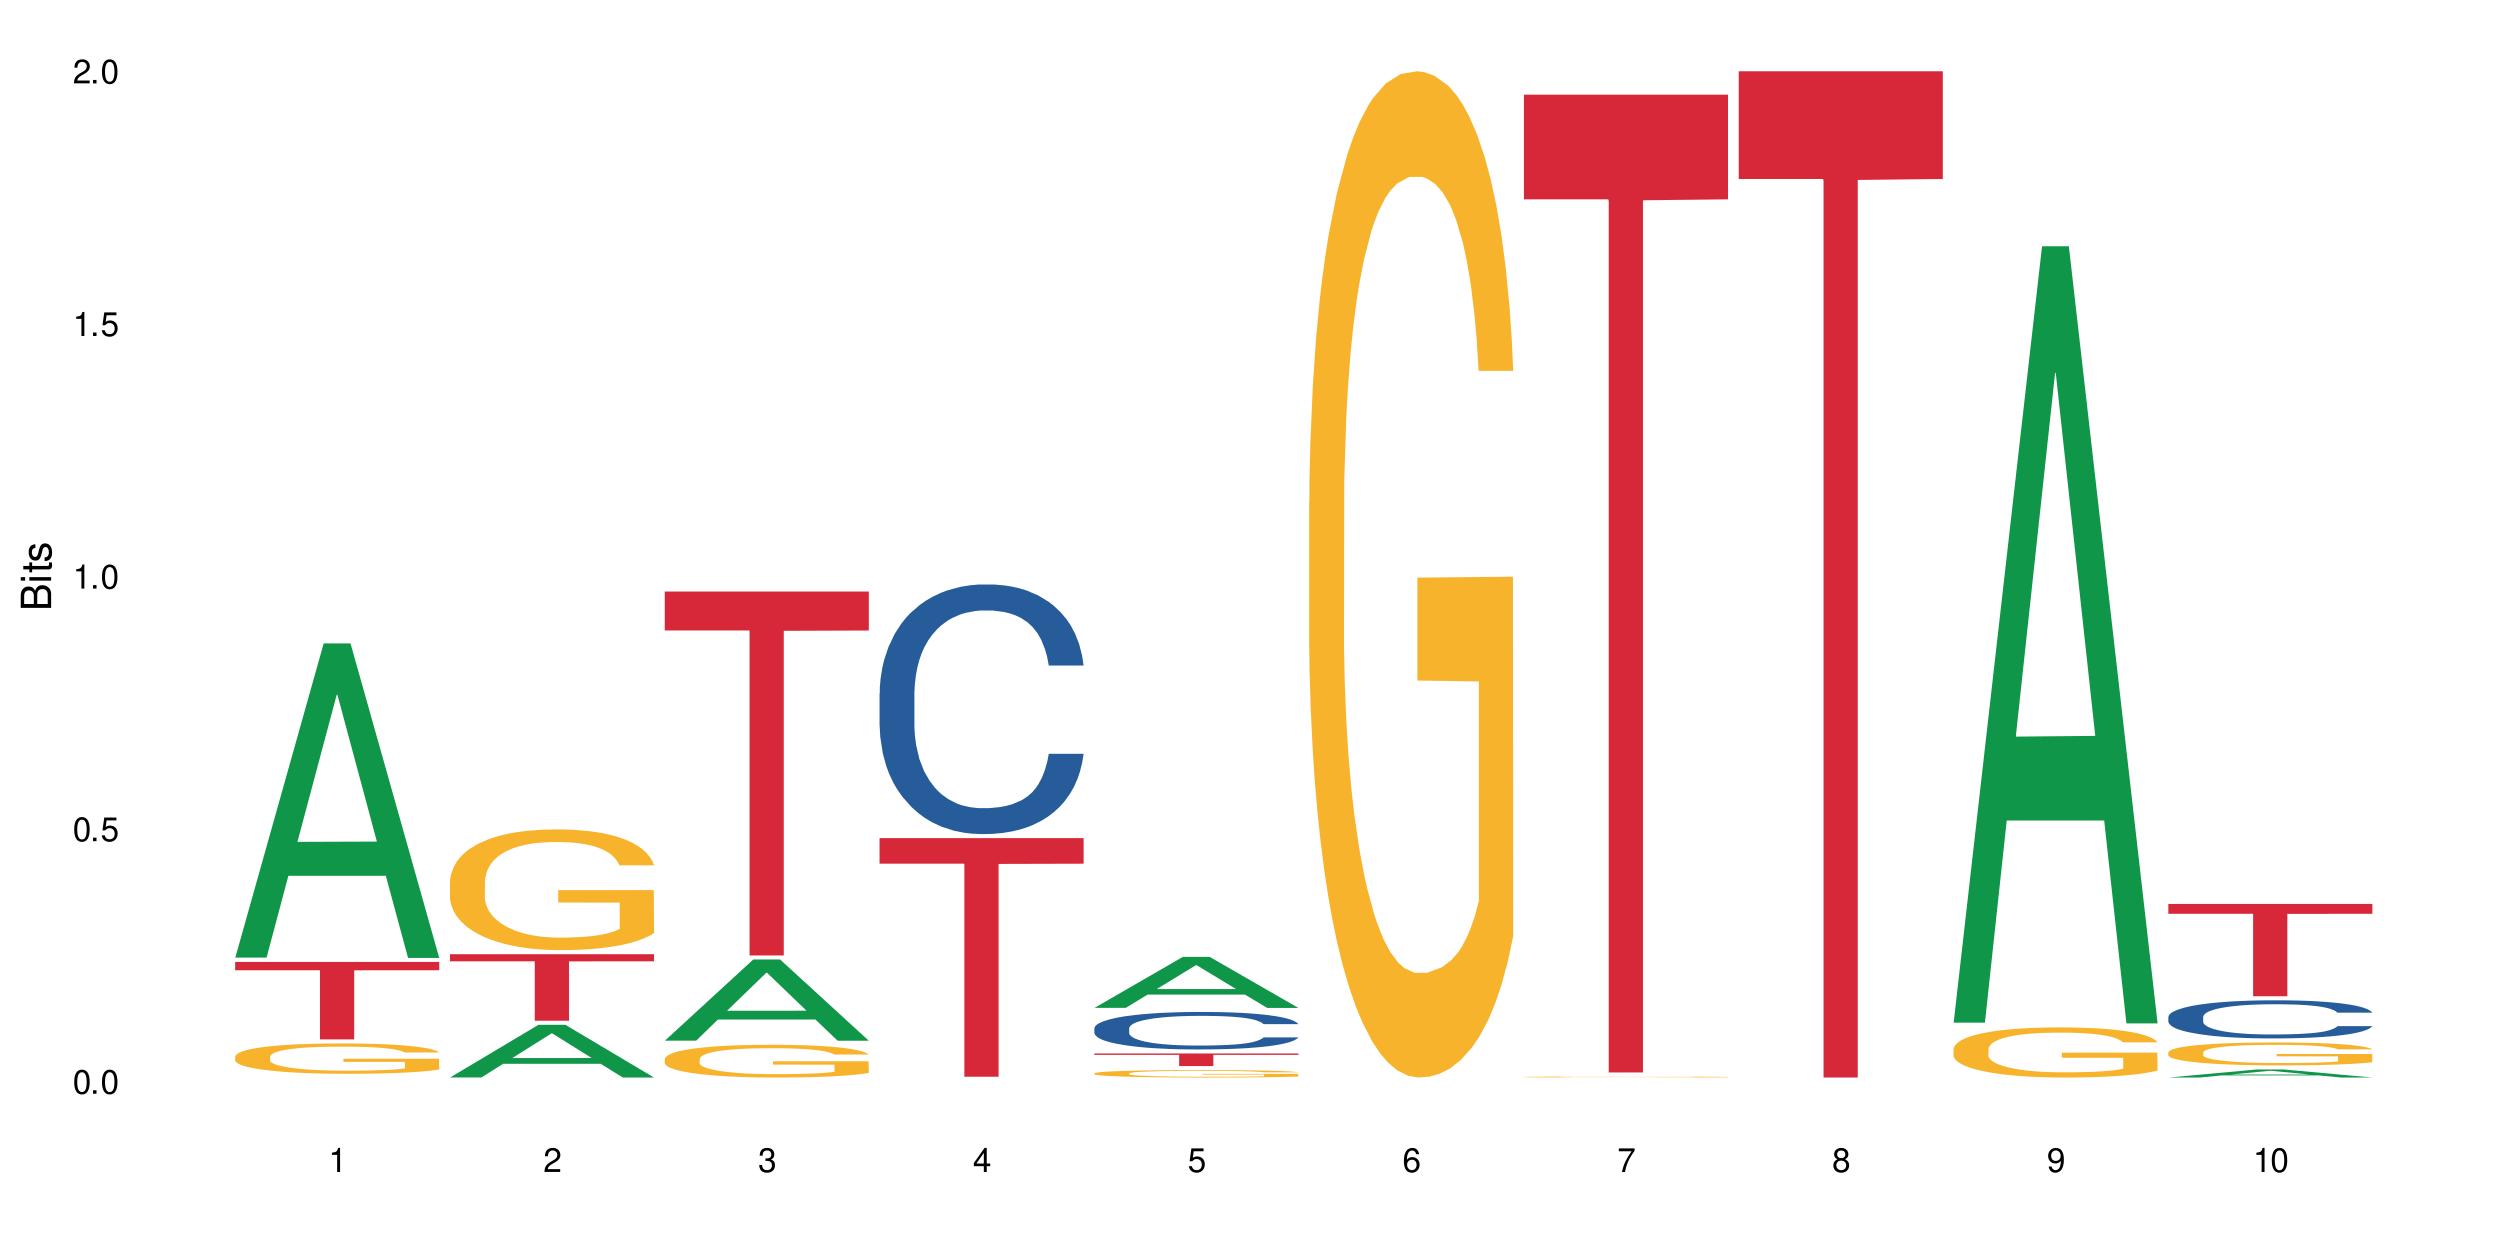 <?xml version="1.0" encoding="UTF-8"?>
<svg xmlns="http://www.w3.org/2000/svg" xmlns:xlink="http://www.w3.org/1999/xlink" width="720" height="360" viewBox="0 0 720 360">
<defs>
<g>
<g id="glyph-0-0">
</g>
<g id="glyph-0-1">
<path d="M 2.641 -6.938 C 2 -6.938 1.422 -6.656 1.078 -6.172 C 0.641 -5.562 0.406 -4.641 0.406 -3.359 C 0.406 -1.016 1.188 0.219 2.641 0.219 C 4.078 0.219 4.859 -1.016 4.859 -3.297 C 4.859 -4.641 4.656 -5.547 4.203 -6.172 C 3.844 -6.656 3.281 -6.938 2.641 -6.938 Z M 2.641 -6.188 C 3.547 -6.188 4 -5.25 4 -3.375 C 4 -1.406 3.562 -0.484 2.625 -0.484 C 1.734 -0.484 1.281 -1.438 1.281 -3.344 C 1.281 -5.25 1.734 -6.188 2.641 -6.188 Z M 2.641 -6.188 "/>
</g>
<g id="glyph-0-2">
<path d="M 1.828 -1 L 0.828 -1 L 0.828 0 L 1.828 0 Z M 1.828 -1 "/>
</g>
<g id="glyph-0-3">
<path d="M 4.562 -6.797 L 1.062 -6.797 L 0.547 -3.094 L 1.328 -3.094 C 1.719 -3.562 2.047 -3.734 2.578 -3.734 C 3.484 -3.734 4.062 -3.109 4.062 -2.094 C 4.062 -1.125 3.484 -0.531 2.578 -0.531 C 1.828 -0.531 1.375 -0.906 1.188 -1.672 L 0.328 -1.672 C 0.453 -1.109 0.547 -0.844 0.75 -0.594 C 1.125 -0.078 1.828 0.219 2.594 0.219 C 3.969 0.219 4.922 -0.781 4.922 -2.219 C 4.922 -3.562 4.031 -4.484 2.719 -4.484 C 2.25 -4.484 1.859 -4.359 1.469 -4.062 L 1.734 -5.969 L 4.562 -5.969 Z M 4.562 -6.797 "/>
</g>
<g id="glyph-0-4">
<path d="M 2.484 -4.938 L 2.484 0 L 3.328 0 L 3.328 -6.938 L 2.766 -6.938 C 2.469 -5.875 2.281 -5.734 0.984 -5.562 L 0.984 -4.938 Z M 2.484 -4.938 "/>
</g>
<g id="glyph-0-5">
<path d="M 4.859 -0.828 L 1.281 -0.828 C 1.359 -1.406 1.672 -1.781 2.5 -2.281 L 3.469 -2.828 C 4.406 -3.344 4.906 -4.062 4.906 -4.906 C 4.906 -5.484 4.672 -6.031 4.266 -6.406 C 3.859 -6.766 3.375 -6.938 2.719 -6.938 C 1.859 -6.938 1.219 -6.625 0.844 -6.031 C 0.609 -5.672 0.5 -5.234 0.484 -4.531 L 1.328 -4.531 C 1.359 -5.016 1.406 -5.281 1.531 -5.516 C 1.75 -5.938 2.188 -6.203 2.703 -6.203 C 3.469 -6.203 4.031 -5.641 4.031 -4.891 C 4.031 -4.344 3.719 -3.859 3.125 -3.516 L 2.234 -3 C 0.812 -2.172 0.406 -1.531 0.328 -0.016 L 4.859 -0.016 Z M 4.859 -0.828 "/>
</g>
<g id="glyph-0-6">
<path d="M 2.125 -3.188 L 2.578 -3.188 C 3.5 -3.188 3.984 -2.766 3.984 -1.922 C 3.984 -1.062 3.469 -0.531 2.594 -0.531 C 1.656 -0.531 1.203 -1 1.156 -2.016 L 0.312 -2.016 C 0.344 -1.453 0.438 -1.094 0.609 -0.781 C 0.953 -0.109 1.625 0.219 2.547 0.219 C 3.953 0.219 4.859 -0.625 4.859 -1.938 C 4.859 -2.828 4.516 -3.297 3.703 -3.594 C 4.344 -3.844 4.656 -4.328 4.656 -5.031 C 4.656 -6.219 3.875 -6.938 2.578 -6.938 C 1.203 -6.938 0.484 -6.172 0.453 -4.703 L 1.297 -4.703 C 1.312 -5.125 1.344 -5.359 1.453 -5.578 C 1.641 -5.969 2.062 -6.203 2.594 -6.203 C 3.344 -6.203 3.797 -5.75 3.797 -5 C 3.797 -4.516 3.609 -4.219 3.25 -4.047 C 3.016 -3.953 2.703 -3.922 2.125 -3.906 Z M 2.125 -3.188 "/>
</g>
<g id="glyph-0-7">
<path d="M 3.141 -1.672 L 3.141 0 L 3.984 0 L 3.984 -1.672 L 4.984 -1.672 L 4.984 -2.438 L 3.984 -2.438 L 3.984 -6.938 L 3.359 -6.938 L 0.266 -2.578 L 0.266 -1.672 Z M 3.141 -2.438 L 1 -2.438 L 3.141 -5.5 Z M 3.141 -2.438 "/>
</g>
<g id="glyph-0-8">
<path d="M 4.781 -5.125 C 4.609 -6.266 3.891 -6.938 2.844 -6.938 C 2.094 -6.938 1.422 -6.578 1.031 -5.953 C 0.594 -5.266 0.406 -4.422 0.406 -3.172 C 0.406 -2 0.578 -1.25 0.984 -0.641 C 1.359 -0.078 1.953 0.219 2.703 0.219 C 3.984 0.219 4.922 -0.75 4.922 -2.094 C 4.922 -3.375 4.062 -4.281 2.844 -4.281 C 2.172 -4.281 1.641 -4.031 1.281 -3.516 C 1.281 -5.234 1.828 -6.188 2.797 -6.188 C 3.391 -6.188 3.797 -5.797 3.938 -5.125 Z M 2.734 -3.531 C 3.547 -3.531 4.062 -2.953 4.062 -2.031 C 4.062 -1.156 3.484 -0.531 2.703 -0.531 C 1.922 -0.531 1.328 -1.188 1.328 -2.078 C 1.328 -2.938 1.906 -3.531 2.734 -3.531 Z M 2.734 -3.531 "/>
</g>
<g id="glyph-0-9">
<path d="M 4.984 -6.797 L 0.438 -6.797 L 0.438 -5.969 L 4.109 -5.969 C 2.5 -3.656 1.828 -2.234 1.328 0 L 2.219 0 C 2.594 -2.172 3.453 -4.047 4.984 -6.094 Z M 4.984 -6.797 "/>
</g>
<g id="glyph-0-10">
<path d="M 3.75 -3.656 C 4.469 -4.094 4.688 -4.438 4.688 -5.078 C 4.688 -6.172 3.844 -6.938 2.641 -6.938 C 1.438 -6.938 0.594 -6.172 0.594 -5.094 C 0.594 -4.438 0.812 -4.094 1.516 -3.656 C 0.734 -3.266 0.359 -2.703 0.359 -1.922 C 0.359 -0.656 1.281 0.219 2.641 0.219 C 3.984 0.219 4.922 -0.656 4.922 -1.922 C 4.922 -2.703 4.531 -3.266 3.75 -3.656 Z M 2.641 -6.188 C 3.359 -6.188 3.812 -5.75 3.812 -5.062 C 3.812 -4.406 3.344 -3.984 2.641 -3.984 C 1.922 -3.984 1.453 -4.406 1.453 -5.078 C 1.453 -5.75 1.922 -6.188 2.641 -6.188 Z M 2.641 -3.266 C 3.484 -3.266 4.062 -2.719 4.062 -1.906 C 4.062 -1.078 3.484 -0.531 2.625 -0.531 C 1.797 -0.531 1.219 -1.094 1.219 -1.906 C 1.219 -2.719 1.781 -3.266 2.641 -3.266 Z M 2.641 -3.266 "/>
</g>
<g id="glyph-0-11">
<path d="M 0.516 -1.578 C 0.672 -0.453 1.406 0.219 2.438 0.219 C 3.188 0.219 3.859 -0.141 4.266 -0.766 C 4.688 -1.453 4.891 -2.297 4.891 -3.547 C 4.891 -4.719 4.703 -5.453 4.312 -6.078 C 3.938 -6.641 3.344 -6.938 2.594 -6.938 C 1.297 -6.938 0.359 -5.969 0.359 -4.625 C 0.359 -3.344 1.234 -2.453 2.453 -2.453 C 3.094 -2.453 3.578 -2.672 4.016 -3.203 C 4 -1.484 3.469 -0.531 2.5 -0.531 C 1.906 -0.531 1.484 -0.906 1.359 -1.578 Z M 2.578 -6.203 C 3.375 -6.203 3.969 -5.531 3.969 -4.641 C 3.969 -3.797 3.391 -3.188 2.547 -3.188 C 1.734 -3.188 1.234 -3.766 1.234 -4.688 C 1.234 -5.562 1.797 -6.203 2.578 -6.203 Z M 2.578 -6.203 "/>
</g>
<g id="glyph-1-0">
</g>
<g id="glyph-1-1">
<path d="M 0 -0.953 L 0 -4.891 C 0 -5.719 -0.234 -6.344 -0.734 -6.797 C -1.188 -7.234 -1.812 -7.469 -2.5 -7.469 C -3.547 -7.469 -4.188 -7 -4.625 -5.875 C -4.984 -6.688 -5.625 -7.094 -6.531 -7.094 C -7.172 -7.094 -7.734 -6.859 -8.141 -6.391 C -8.562 -5.922 -8.75 -5.344 -8.75 -4.5 L -8.75 -0.953 Z M -4.984 -2.062 L -7.766 -2.062 L -7.766 -4.219 C -7.766 -4.844 -7.688 -5.203 -7.453 -5.5 C -7.219 -5.812 -6.859 -5.969 -6.375 -5.969 C -5.891 -5.969 -5.531 -5.812 -5.297 -5.5 C -5.062 -5.203 -4.984 -4.844 -4.984 -4.219 Z M -0.984 -2.062 L -4 -2.062 L -4 -4.781 C -4 -5.766 -3.438 -6.359 -2.484 -6.359 C -1.547 -6.359 -0.984 -5.766 -0.984 -4.781 Z M -0.984 -2.062 "/>
</g>
<g id="glyph-1-2">
<path d="M -6.281 -1.797 L -6.281 -0.797 L 0 -0.797 L 0 -1.797 Z M -8.75 -1.797 L -8.75 -0.797 L -7.484 -0.797 L -7.484 -1.797 Z M -8.75 -1.797 "/>
</g>
<g id="glyph-1-3">
<path d="M -6.281 -3.047 L -6.281 -2.016 L -8.016 -2.016 L -8.016 -1.016 L -6.281 -1.016 L -6.281 -0.172 L -5.469 -0.172 L -5.469 -1.016 L -0.719 -1.016 C -0.078 -1.016 0.281 -1.453 0.281 -2.234 C 0.281 -2.5 0.25 -2.719 0.188 -3.047 L -0.641 -3.047 C -0.609 -2.906 -0.594 -2.766 -0.594 -2.562 C -0.594 -2.141 -0.719 -2.016 -1.156 -2.016 L -5.469 -2.016 L -5.469 -3.047 Z M -6.281 -3.047 "/>
</g>
<g id="glyph-1-4">
<path d="M -4.531 -5.25 C -5.766 -5.25 -6.469 -4.422 -6.469 -2.969 C -6.469 -1.516 -5.719 -0.562 -4.547 -0.562 C -3.562 -0.562 -3.094 -1.062 -2.734 -2.562 L -2.516 -3.484 C -2.344 -4.188 -2.094 -4.469 -1.641 -4.469 C -1.047 -4.469 -0.641 -3.875 -0.641 -3 C -0.641 -2.453 -0.797 -2 -1.062 -1.75 C -1.25 -1.594 -1.422 -1.531 -1.875 -1.469 L -1.875 -0.406 C -0.422 -0.453 0.281 -1.266 0.281 -2.922 C 0.281 -4.5 -0.5 -5.516 -1.719 -5.516 C -2.656 -5.516 -3.172 -4.984 -3.469 -3.734 L -3.703 -2.766 C -3.891 -1.953 -4.156 -1.609 -4.594 -1.609 C -5.188 -1.609 -5.547 -2.125 -5.547 -2.938 C -5.547 -3.75 -5.203 -4.172 -4.531 -4.203 Z M -4.531 -5.25 "/>
</g>
</g>
</defs>
<rect x="-72" y="-36" width="864" height="432" fill="rgb(100%, 100%, 100%)" fill-opacity="1"/>
<path fill-rule="nonzero" fill="rgb(6.275%, 58.824%, 28.235%)" fill-opacity="1" d="M 67.73 275.793 L 67.793 275.707 L 93.223 185.305 L 100.945 185.305 L 126.5 275.879 L 117.52 275.879 L 111.117 252.234 L 83.051 252.234 L 76.773 275.793 L 67.73 275.793 L 85.75 242.457 L 108.543 242.371 L 97.176 200.102 L 97.051 200.02 L 96.926 200.273 L 85.688 242.371 L 85.75 242.457 Z M 67.73 275.793 "/>
<path fill-rule="nonzero" fill="rgb(96.863%, 70.196%, 16.863%)" fill-opacity="1" d="M 67.73 304.258 L 67.801 304.25 L 67.801 304.09 L 68.09 303.73 L 68.805 303.234 L 69.738 302.828 L 70.742 302.508 L 71.387 302.344 L 72.461 302.102 L 73.395 301.926 L 75.758 301.566 L 78.77 301.23 L 80.418 301.09 L 82.281 300.953 L 84.93 300.801 L 86.148 300.746 L 89.875 300.617 L 94.105 300.539 L 98.762 300.516 L 100.914 300.523 L 103.852 300.555 L 107.863 300.641 L 110.16 300.723 L 111.949 300.801 L 113.812 300.906 L 116.105 301.066 L 118.258 301.258 L 119.977 301.449 L 121.695 301.688 L 123.129 301.941 L 124.348 302.223 L 125.422 302.559 L 126.07 302.836 L 126.5 303.117 L 116.535 303.117 L 115.965 302.836 L 115.32 302.621 L 114.242 302.359 L 113.168 302.168 L 112.094 302.016 L 110.086 301.809 L 108.367 301.68 L 106.215 301.566 L 104.137 301.496 L 101.773 301.449 L 100.34 301.434 L 96.543 301.434 L 93.102 301.488 L 91.094 301.551 L 89.66 301.617 L 87.656 301.734 L 86.438 301.832 L 85.719 301.895 L 83.57 302.141 L 82.137 302.367 L 81.348 302.52 L 80.344 302.758 L 79.629 302.973 L 78.84 303.293 L 78.41 303.531 L 77.836 304.074 L 77.766 305.512 L 77.98 305.816 L 78.41 306.141 L 78.984 306.43 L 79.844 306.734 L 80.703 306.965 L 82.207 307.277 L 83.496 307.484 L 84.5 307.617 L 86.438 307.836 L 87.227 307.906 L 89.09 308.051 L 91.023 308.16 L 93.387 308.258 L 95.18 308.305 L 98.047 308.344 L 101.703 308.344 L 106 308.297 L 108.727 308.234 L 110.59 308.172 L 111.809 308.113 L 113.312 308.027 L 114.387 307.945 L 115.391 307.859 L 116.609 307.723 L 116.609 305.816 L 98.906 305.809 L 98.906 304.914 L 126.426 304.906 L 126.5 308.027 L 124.992 308.242 L 123.129 308.449 L 121.34 308.609 L 119.477 308.746 L 116.824 308.895 L 114.672 308.992 L 111.375 309.105 L 108.367 309.176 L 105.215 309.223 L 102.418 309.246 L 99.121 309.254 L 96.184 309.238 L 93.031 309.191 L 90.52 309.129 L 88.227 309.047 L 85.934 308.945 L 83.066 308.777 L 81.203 308.641 L 79.27 308.473 L 77.336 308.273 L 75.613 308.059 L 74.469 307.891 L 73.32 307.699 L 72.102 307.461 L 70.957 307.188 L 70.098 306.941 L 69.309 306.66 L 68.734 306.398 L 68.16 306.039 L 67.875 305.75 L 67.73 305.504 Z M 67.73 304.258 "/>
<path fill-rule="nonzero" fill="rgb(83.922%, 15.686%, 22.353%)" fill-opacity="1" d="M 67.73 277.043 L 126.5 277.043 L 126.5 279.43 L 102.008 279.449 L 102.008 299.352 L 92.152 299.352 L 92.152 279.473 L 92.008 279.43 L 67.73 279.43 Z M 67.73 277.043 "/>
<path fill-rule="nonzero" fill="rgb(6.275%, 58.824%, 28.235%)" fill-opacity="1" d="M 129.594 310.316 L 129.656 310.305 L 155.082 295.137 L 162.805 295.137 L 188.359 310.332 L 179.383 310.332 L 172.977 306.367 L 144.91 306.367 L 138.633 310.316 L 129.594 310.316 L 147.613 304.727 L 170.402 304.711 L 159.039 297.617 L 158.914 297.605 L 158.789 297.648 L 147.547 304.711 L 147.613 304.727 Z M 129.594 310.316 "/>
<path fill-rule="nonzero" fill="rgb(96.863%, 70.196%, 16.863%)" fill-opacity="1" d="M 129.594 253.762 L 129.664 253.73 L 129.664 253.098 L 129.949 251.668 L 130.668 249.699 L 131.598 248.078 L 132.602 246.809 L 133.246 246.141 L 134.32 245.188 L 135.254 244.488 L 137.617 243.059 L 140.629 241.727 L 142.277 241.152 L 144.141 240.613 L 146.793 240.012 L 148.012 239.789 L 151.738 239.281 L 155.965 238.961 L 160.625 238.867 L 162.773 238.898 L 165.711 239.027 L 169.727 239.375 L 172.02 239.691 L 173.812 240.012 L 175.676 240.422 L 177.969 241.059 L 180.117 241.82 L 181.836 242.582 L 183.559 243.535 L 184.992 244.551 L 186.211 245.664 L 187.285 246.996 L 187.93 248.109 L 188.359 249.223 L 178.398 249.223 L 177.824 248.109 L 177.18 247.25 L 176.105 246.203 L 175.031 245.441 L 173.953 244.84 L 171.949 244.012 L 170.227 243.504 L 168.078 243.059 L 166 242.773 L 163.633 242.582 L 162.199 242.52 L 158.402 242.52 L 154.961 242.742 L 152.957 242.996 L 151.523 243.25 L 149.516 243.727 L 148.297 244.109 L 147.582 244.363 L 145.43 245.348 L 143.996 246.234 L 143.207 246.84 L 142.207 247.793 L 141.488 248.648 L 140.699 249.918 L 140.27 250.871 L 139.695 253.031 L 139.625 258.75 L 139.84 259.957 L 140.27 261.258 L 140.844 262.402 L 141.703 263.609 L 142.562 264.531 L 144.07 265.77 L 145.359 266.594 L 146.363 267.133 L 148.297 267.992 L 149.086 268.277 L 150.949 268.852 L 152.883 269.293 L 155.25 269.676 L 157.039 269.867 L 159.906 270.023 L 163.562 270.023 L 167.863 269.836 L 170.586 269.582 L 172.449 269.328 L 173.668 269.105 L 175.172 268.754 L 176.246 268.438 L 177.25 268.086 L 178.469 267.547 L 178.469 259.957 L 160.766 259.926 L 160.766 256.367 L 188.289 256.336 L 188.359 268.754 L 186.855 269.613 L 184.992 270.438 L 183.199 271.074 L 181.336 271.613 L 178.684 272.215 L 176.535 272.598 L 173.238 273.043 L 170.227 273.328 L 167.074 273.52 L 164.277 273.613 L 160.984 273.645 L 158.043 273.582 L 154.891 273.391 L 152.383 273.137 L 150.09 272.82 L 147.797 272.406 L 144.93 271.738 L 143.066 271.199 L 141.129 270.535 L 139.195 269.738 L 137.477 268.883 L 136.328 268.215 L 135.184 267.453 L 133.965 266.5 L 132.816 265.418 L 131.957 264.434 L 131.168 263.324 L 130.594 262.273 L 130.023 260.848 L 129.734 259.703 L 129.594 258.719 Z M 129.594 253.762 "/>
<path fill-rule="nonzero" fill="rgb(83.922%, 15.686%, 22.353%)" fill-opacity="1" d="M 129.594 274.809 L 188.359 274.809 L 188.359 276.859 L 163.867 276.879 L 163.867 293.973 L 154.012 293.973 L 154.012 276.898 L 153.871 276.859 L 129.594 276.859 Z M 129.594 274.809 "/>
<path fill-rule="nonzero" fill="rgb(6.275%, 58.824%, 28.235%)" fill-opacity="1" d="M 191.453 299.715 L 191.516 299.691 L 216.945 276.332 L 224.668 276.332 L 250.219 299.734 L 241.242 299.734 L 234.84 293.625 L 206.773 293.625 L 200.492 299.715 L 191.453 299.715 L 209.473 291.102 L 232.266 291.078 L 220.898 280.156 L 220.773 280.137 L 220.648 280.199 L 209.41 291.078 L 209.473 291.102 Z M 191.453 299.715 "/>
<path fill-rule="nonzero" fill="rgb(96.863%, 70.196%, 16.863%)" fill-opacity="1" d="M 191.453 304.941 L 191.523 304.93 L 191.523 304.758 L 191.812 304.371 L 192.527 303.836 L 193.461 303.398 L 194.461 303.055 L 195.109 302.871 L 196.184 302.613 L 197.113 302.426 L 199.48 302.035 L 202.488 301.676 L 204.137 301.52 L 206 301.375 L 208.652 301.211 L 209.871 301.148 L 213.598 301.012 L 217.828 300.926 L 222.484 300.898 L 224.637 300.906 L 227.574 300.941 L 231.586 301.035 L 233.879 301.125 L 235.672 301.211 L 237.535 301.32 L 239.828 301.492 L 241.98 301.699 L 243.699 301.906 L 245.418 302.164 L 246.852 302.441 L 248.07 302.742 L 249.145 303.105 L 249.789 303.406 L 250.219 303.707 L 240.258 303.707 L 239.684 303.406 L 239.039 303.172 L 237.965 302.891 L 236.891 302.684 L 235.816 302.52 L 233.809 302.293 L 232.09 302.156 L 229.938 302.035 L 227.859 301.957 L 225.496 301.906 L 224.062 301.891 L 220.262 301.891 L 216.824 301.949 L 214.816 302.02 L 213.383 302.09 L 211.375 302.219 L 210.156 302.32 L 209.441 302.391 L 207.293 302.656 L 205.859 302.898 L 205.07 303.062 L 204.066 303.32 L 203.348 303.551 L 202.562 303.898 L 202.133 304.156 L 201.559 304.742 L 201.484 306.293 L 201.703 306.621 L 202.133 306.973 L 202.703 307.281 L 203.566 307.609 L 204.426 307.859 L 205.93 308.195 L 207.219 308.422 L 208.223 308.566 L 210.156 308.801 L 210.945 308.875 L 212.809 309.031 L 214.746 309.152 L 217.109 309.254 L 218.902 309.309 L 221.77 309.352 L 225.422 309.352 L 229.723 309.297 L 232.445 309.23 L 234.309 309.16 L 235.527 309.102 L 237.035 309.004 L 238.109 308.918 L 239.113 308.824 L 240.332 308.68 L 240.332 306.621 L 222.629 306.609 L 222.629 305.645 L 250.148 305.637 L 250.219 309.004 L 248.715 309.238 L 246.852 309.461 L 245.059 309.633 L 243.195 309.781 L 240.547 309.945 L 238.395 310.047 L 235.098 310.168 L 232.09 310.246 L 228.934 310.297 L 226.141 310.324 L 222.844 310.332 L 219.906 310.316 L 216.75 310.262 L 214.242 310.195 L 211.949 310.109 L 209.656 309.996 L 206.789 309.816 L 204.926 309.668 L 202.992 309.488 L 201.055 309.273 L 199.336 309.039 L 198.191 308.859 L 197.043 308.652 L 195.824 308.395 L 194.68 308.102 L 193.816 307.836 L 193.031 307.531 L 192.457 307.25 L 191.883 306.859 L 191.598 306.551 L 191.453 306.285 Z M 191.453 304.941 "/>
<path fill-rule="nonzero" fill="rgb(83.922%, 15.686%, 22.353%)" fill-opacity="1" d="M 191.453 170.363 L 250.219 170.363 L 250.219 181.582 L 225.727 181.68 L 225.727 275.168 L 215.875 275.168 L 215.875 181.777 L 215.73 181.582 L 191.453 181.582 Z M 191.453 170.363 "/>
<path fill-rule="nonzero" fill="rgb(14.51%, 36.078%, 60%)" fill-opacity="1" d="M 253.312 199.625 L 253.387 199.559 L 253.387 197.98 L 253.602 195.484 L 254.102 192.332 L 254.605 190.164 L 255.895 186.289 L 257.684 182.543 L 259.547 179.652 L 260.91 177.945 L 262.129 176.629 L 264.922 174.199 L 266.715 172.949 L 268.652 171.832 L 271.016 170.719 L 272.734 170.059 L 276.605 169.008 L 279.473 168.551 L 281.695 168.352 L 286.496 168.352 L 289.363 168.613 L 291.441 168.941 L 293.734 169.469 L 295.668 170.059 L 299.039 171.504 L 302.047 173.344 L 303.41 174.395 L 305.559 176.434 L 307.207 178.402 L 308.355 180.113 L 309.645 182.543 L 310.793 185.5 L 311.652 188.852 L 312.082 191.676 L 302.047 191.676 L 301.547 189.047 L 300.973 187.012 L 299.898 184.316 L 298.824 182.41 L 297.316 180.508 L 295.957 179.258 L 294.094 178.008 L 292.445 177.223 L 290.723 176.629 L 289.074 176.234 L 285.922 175.84 L 282.266 175.84 L 280.906 175.973 L 278.109 176.5 L 276.605 176.957 L 274.457 177.879 L 272.949 178.73 L 271.16 180.047 L 269.941 181.164 L 268.434 182.871 L 267.359 184.383 L 266.141 186.551 L 265.426 188.191 L 264.781 190.031 L 264.207 192.199 L 263.777 194.5 L 263.492 196.93 L 263.348 199.297 L 263.348 209.48 L 263.492 211.844 L 263.848 214.602 L 264.781 218.609 L 266.141 222.094 L 267.719 224.852 L 269.223 226.824 L 270.082 227.742 L 271.23 228.793 L 273.023 230.109 L 275.602 231.422 L 277.105 231.949 L 279.402 232.473 L 281.766 232.734 L 284.918 232.734 L 287.715 232.473 L 289.578 232.145 L 291.512 231.621 L 294.164 230.504 L 295.812 229.453 L 297.246 228.203 L 298.32 226.953 L 299.039 225.902 L 300.113 223.867 L 300.973 221.633 L 301.617 219.332 L 302.047 217.102 L 312.082 217.102 L 311.652 219.727 L 311.008 222.289 L 310.363 224.195 L 309.359 226.496 L 308.211 228.531 L 306.562 230.832 L 305.203 232.344 L 303.41 233.984 L 301.762 235.234 L 299.969 236.352 L 297.316 237.664 L 295.598 238.32 L 293.734 238.91 L 291.512 239.438 L 288.719 239.898 L 285.707 240.16 L 282.914 240.227 L 279.902 240.094 L 277.68 239.832 L 274.742 239.242 L 271.086 238.059 L 268.434 236.809 L 266.355 235.562 L 264.566 234.246 L 262.559 232.473 L 259.98 229.582 L 258.402 227.348 L 257.328 225.508 L 256.109 222.945 L 255.25 220.648 L 254.246 216.969 L 253.527 212.305 L 253.312 208.691 Z M 253.312 199.625 "/>
<path fill-rule="nonzero" fill="rgb(83.922%, 15.686%, 22.353%)" fill-opacity="1" d="M 253.312 241.391 L 312.082 241.391 L 312.082 248.742 L 287.59 248.809 L 287.59 310.09 L 277.734 310.09 L 277.734 248.871 L 277.594 248.742 L 253.312 248.742 Z M 253.312 241.391 "/>
<path fill-rule="nonzero" fill="rgb(6.275%, 58.824%, 28.235%)" fill-opacity="1" d="M 315.176 290.273 L 315.238 290.262 L 340.664 275.578 L 348.387 275.578 L 373.941 290.289 L 364.965 290.289 L 358.559 286.449 L 330.496 286.449 L 324.215 290.273 L 315.176 290.273 L 333.195 284.859 L 355.984 284.848 L 344.621 277.98 L 344.496 277.965 L 344.371 278.008 L 333.133 284.848 L 333.195 284.859 Z M 315.176 290.273 "/>
<path fill-rule="nonzero" fill="rgb(14.51%, 36.078%, 60%)" fill-opacity="1" d="M 315.176 296.148 L 315.246 296.137 L 315.246 295.898 L 315.461 295.527 L 315.961 295.051 L 316.465 294.727 L 317.754 294.145 L 319.547 293.582 L 321.41 293.148 L 322.77 292.891 L 323.988 292.695 L 326.785 292.332 L 328.578 292.145 L 330.512 291.977 L 332.875 291.809 L 334.598 291.707 L 338.465 291.551 L 341.332 291.48 L 343.555 291.453 L 348.355 291.453 L 351.223 291.492 L 353.301 291.543 L 355.594 291.621 L 357.531 291.707 L 360.898 291.926 L 363.91 292.203 L 365.27 292.359 L 367.422 292.664 L 369.07 292.961 L 370.215 293.219 L 371.504 293.582 L 372.652 294.027 L 373.512 294.531 L 373.941 294.953 L 363.91 294.953 L 363.406 294.559 L 362.832 294.254 L 361.758 293.848 L 360.684 293.562 L 359.18 293.277 L 357.816 293.09 L 355.953 292.902 L 354.305 292.785 L 352.586 292.695 L 350.938 292.637 L 347.785 292.578 L 344.129 292.578 L 342.766 292.598 L 339.973 292.676 L 338.465 292.746 L 336.316 292.883 L 334.812 293.012 L 333.02 293.207 L 331.801 293.375 L 330.297 293.633 L 329.223 293.859 L 328.004 294.184 L 327.285 294.43 L 326.641 294.707 L 326.066 295.031 L 325.637 295.379 L 325.352 295.742 L 325.207 296.098 L 325.207 297.625 L 325.352 297.98 L 325.711 298.395 L 326.641 298.996 L 328.004 299.52 L 329.578 299.934 L 331.086 300.23 L 331.945 300.367 L 333.09 300.523 L 334.883 300.723 L 337.465 300.918 L 338.969 301 L 341.262 301.078 L 343.625 301.117 L 346.781 301.117 L 349.574 301.078 L 351.438 301.027 L 353.375 300.949 L 356.023 300.781 L 357.672 300.625 L 359.105 300.438 L 360.184 300.25 L 360.898 300.09 L 361.973 299.785 L 362.832 299.449 L 363.48 299.105 L 363.91 298.77 L 373.941 298.77 L 373.512 299.164 L 372.867 299.551 L 372.223 299.836 L 371.219 300.18 L 370.07 300.484 L 368.422 300.832 L 367.062 301.059 L 365.27 301.305 L 363.621 301.492 L 361.832 301.66 L 359.18 301.855 L 357.457 301.957 L 355.594 302.043 L 353.375 302.121 L 350.578 302.191 L 347.57 302.23 L 344.773 302.242 L 341.762 302.223 L 339.543 302.184 L 336.602 302.094 L 332.949 301.914 L 330.297 301.73 L 328.219 301.543 L 326.426 301.344 L 324.418 301.078 L 321.84 300.645 L 320.262 300.309 L 319.188 300.031 L 317.969 299.648 L 317.109 299.301 L 316.105 298.75 L 315.391 298.051 L 315.176 297.508 Z M 315.176 296.148 "/>
<path fill-rule="nonzero" fill="rgb(96.863%, 70.196%, 16.863%)" fill-opacity="1" d="M 315.176 309.105 L 315.246 309.105 L 315.246 309.062 L 315.531 308.977 L 316.25 308.855 L 317.18 308.754 L 318.184 308.676 L 318.828 308.637 L 319.906 308.578 L 320.836 308.535 L 323.203 308.445 L 326.211 308.363 L 327.859 308.328 L 329.723 308.293 L 332.375 308.258 L 333.594 308.242 L 337.32 308.211 L 341.547 308.191 L 346.207 308.188 L 348.355 308.188 L 351.297 308.195 L 355.309 308.219 L 357.602 308.238 L 359.395 308.258 L 361.258 308.281 L 363.551 308.32 L 365.699 308.367 L 367.422 308.414 L 369.141 308.473 L 370.574 308.539 L 371.793 308.605 L 372.867 308.688 L 373.512 308.758 L 373.941 308.824 L 363.98 308.824 L 363.406 308.758 L 362.762 308.703 L 361.688 308.641 L 360.613 308.594 L 359.535 308.555 L 357.531 308.504 L 355.809 308.473 L 353.66 308.445 L 351.582 308.426 L 349.215 308.414 L 347.785 308.41 L 343.984 308.41 L 340.547 308.426 L 338.539 308.441 L 337.105 308.457 L 335.098 308.484 L 333.879 308.508 L 333.164 308.527 L 331.012 308.586 L 329.578 308.641 L 328.793 308.68 L 327.789 308.738 L 327.07 308.789 L 326.281 308.867 L 325.852 308.926 L 325.281 309.059 L 325.207 309.414 L 325.422 309.488 L 325.852 309.566 L 326.426 309.637 L 327.285 309.715 L 328.145 309.77 L 329.652 309.848 L 330.941 309.898 L 331.945 309.93 L 333.879 309.984 L 334.668 310 L 336.531 310.035 L 338.465 310.062 L 340.832 310.086 L 342.625 310.098 L 345.488 310.109 L 349.145 310.109 L 353.445 310.098 L 356.168 310.082 L 358.031 310.066 L 359.25 310.051 L 360.754 310.031 L 361.832 310.012 L 362.832 309.988 L 364.051 309.957 L 364.051 309.488 L 346.352 309.484 L 346.352 309.266 L 373.871 309.266 L 373.941 310.031 L 372.438 310.082 L 370.574 310.133 L 368.781 310.172 L 366.918 310.207 L 364.266 310.246 L 362.117 310.27 L 358.82 310.297 L 355.809 310.312 L 352.656 310.324 L 349.863 310.332 L 346.566 310.332 L 343.625 310.328 L 340.473 310.316 L 337.965 310.301 L 335.672 310.281 L 333.379 310.258 L 330.512 310.215 L 328.648 310.18 L 326.715 310.141 L 324.777 310.09 L 323.059 310.039 L 321.91 309.996 L 320.766 309.949 L 319.547 309.891 L 318.398 309.824 L 317.539 309.766 L 316.75 309.695 L 316.18 309.629 L 315.605 309.543 L 315.316 309.473 L 315.176 309.41 Z M 315.176 309.105 "/>
<path fill-rule="nonzero" fill="rgb(83.922%, 15.686%, 22.353%)" fill-opacity="1" d="M 315.176 303.406 L 373.941 303.406 L 373.941 303.793 L 349.449 303.797 L 349.449 307.023 L 339.594 307.023 L 339.594 303.801 L 339.453 303.793 L 315.176 303.793 Z M 315.176 303.406 "/>
<path fill-rule="nonzero" fill="rgb(96.863%, 70.196%, 16.863%)" fill-opacity="1" d="M 377.035 144.652 L 377.105 144.387 L 377.105 139.094 L 377.395 127.184 L 378.109 110.777 L 379.043 97.277 L 380.047 86.691 L 380.691 81.133 L 381.766 73.195 L 382.695 67.371 L 385.062 55.461 L 388.07 44.348 L 389.719 39.582 L 391.582 35.082 L 394.234 30.055 L 395.453 28.203 L 399.18 23.965 L 403.41 21.32 L 408.066 20.527 L 410.219 20.789 L 413.156 21.848 L 417.168 24.762 L 419.461 27.406 L 421.254 30.055 L 423.117 33.496 L 425.41 38.789 L 427.562 45.141 L 429.281 51.492 L 431 59.43 L 432.434 67.902 L 433.652 77.164 L 434.727 88.281 L 435.375 97.543 L 435.805 106.805 L 425.84 106.805 L 425.27 97.543 L 424.621 90.398 L 423.547 81.664 L 422.473 75.312 L 421.398 70.281 L 419.391 63.402 L 417.672 59.168 L 415.52 55.461 L 413.441 53.078 L 411.078 51.492 L 409.645 50.961 L 405.848 50.961 L 402.406 52.816 L 400.398 54.934 L 398.965 57.051 L 396.961 61.02 L 395.742 64.195 L 395.023 66.312 L 392.875 74.516 L 391.441 81.93 L 390.652 86.957 L 389.648 94.898 L 388.934 102.043 L 388.145 112.629 L 387.715 120.57 L 387.141 138.566 L 387.07 186.207 L 387.285 196.262 L 387.715 207.113 L 388.289 216.641 L 389.148 226.699 L 390.008 234.375 L 391.512 244.695 L 392.801 251.578 L 393.805 256.078 L 395.742 263.223 L 396.527 265.605 L 398.391 270.367 L 400.328 274.074 L 402.691 277.25 L 404.484 278.836 L 407.352 280.16 L 411.008 280.16 L 415.305 278.574 L 418.031 276.457 L 419.895 274.34 L 421.109 272.484 L 422.617 269.574 L 423.691 266.926 L 424.695 264.016 L 425.914 259.516 L 425.914 196.262 L 408.211 195.996 L 408.211 166.355 L 435.73 166.09 L 435.805 269.574 L 434.297 276.719 L 432.434 283.602 L 430.645 288.895 L 428.781 293.395 L 426.129 298.422 L 423.977 301.598 L 420.68 305.305 L 417.672 307.688 L 414.52 309.273 L 411.723 310.066 L 408.426 310.332 L 405.488 309.805 L 402.336 308.215 L 399.824 306.098 L 397.531 303.453 L 395.238 300.012 L 392.371 294.453 L 390.508 289.953 L 388.574 284.395 L 386.641 277.777 L 384.918 270.633 L 383.773 265.074 L 382.625 258.723 L 381.406 250.781 L 380.262 241.785 L 379.398 233.578 L 378.613 224.316 L 378.039 215.582 L 377.465 203.672 L 377.18 194.145 L 377.035 185.941 Z M 377.035 144.652 "/>
<path fill-rule="nonzero" fill="rgb(96.863%, 70.196%, 16.863%)" fill-opacity="1" d="M 438.895 310.164 L 438.969 310.164 L 438.969 310.16 L 439.254 310.148 L 439.973 310.133 L 440.902 310.117 L 441.906 310.109 L 442.551 310.102 L 443.625 310.094 L 444.559 310.09 L 446.922 310.078 L 449.934 310.066 L 451.582 310.059 L 453.445 310.055 L 456.098 310.051 L 457.316 310.051 L 461.043 310.043 L 475.016 310.043 L 479.031 310.047 L 481.324 310.047 L 483.117 310.051 L 484.98 310.055 L 487.273 310.059 L 489.422 310.066 L 491.141 310.074 L 492.863 310.082 L 494.297 310.09 L 495.516 310.098 L 496.59 310.109 L 497.234 310.117 L 497.664 310.129 L 487.703 310.129 L 487.129 310.117 L 486.484 310.113 L 485.41 310.102 L 484.332 310.098 L 483.258 310.09 L 481.254 310.086 L 479.531 310.078 L 477.383 310.078 L 475.305 310.074 L 472.938 310.074 L 471.504 310.07 L 467.707 310.07 L 464.266 310.074 L 462.262 310.074 L 460.828 310.078 L 458.82 310.082 L 457.602 310.086 L 456.887 310.086 L 454.734 310.094 L 453.301 310.102 L 452.512 310.109 L 451.512 310.117 L 450.793 310.125 L 450.004 310.133 L 449.574 310.141 L 449 310.16 L 448.93 310.207 L 449.145 310.219 L 449.574 310.23 L 450.148 310.238 L 451.008 310.25 L 451.867 310.258 L 453.375 310.266 L 454.664 310.273 L 455.668 310.277 L 457.602 310.285 L 458.391 310.289 L 460.254 310.293 L 462.188 310.297 L 464.555 310.301 L 477.168 310.301 L 479.891 310.297 L 481.754 310.297 L 482.973 310.293 L 484.477 310.293 L 485.551 310.289 L 486.555 310.285 L 487.773 310.281 L 487.773 310.219 L 470.07 310.219 L 470.07 310.188 L 497.594 310.188 L 497.664 310.293 L 496.16 310.297 L 494.297 310.305 L 492.504 310.312 L 490.641 310.316 L 487.988 310.32 L 485.84 310.324 L 482.543 310.328 L 479.531 310.328 L 476.379 310.332 L 464.195 310.332 L 461.688 310.328 L 457.102 310.32 L 454.234 310.316 L 452.371 310.312 L 450.434 310.305 L 448.5 310.301 L 446.781 310.293 L 445.633 310.285 L 444.484 310.281 L 443.27 310.273 L 442.121 310.262 L 441.262 310.254 L 440.473 310.246 L 439.898 310.238 L 439.328 310.227 L 439.039 310.215 L 438.895 310.207 Z M 438.895 310.164 "/>
<path fill-rule="nonzero" fill="rgb(83.922%, 15.686%, 22.353%)" fill-opacity="1" d="M 438.895 27.266 L 497.664 27.266 L 497.664 57.41 L 473.172 57.676 L 473.172 308.879 L 463.316 308.879 L 463.316 57.938 L 463.176 57.41 L 438.895 57.41 Z M 438.895 27.266 "/>
<path fill-rule="nonzero" fill="rgb(83.922%, 15.686%, 22.353%)" fill-opacity="1" d="M 500.758 20.527 L 559.523 20.527 L 559.523 51.547 L 535.031 51.82 L 535.031 310.332 L 525.18 310.332 L 525.18 52.094 L 525.035 51.547 L 500.758 51.547 Z M 500.758 20.527 "/>
<path fill-rule="nonzero" fill="rgb(6.275%, 58.824%, 28.235%)" fill-opacity="1" d="M 562.617 294.523 L 562.68 294.312 L 588.109 70.922 L 595.832 70.922 L 621.387 294.73 L 612.406 294.73 L 606.004 236.309 L 577.938 236.309 L 571.66 294.523 L 562.617 294.523 L 580.637 212.141 L 603.43 211.934 L 592.066 107.488 L 591.938 107.277 L 591.812 107.906 L 580.574 211.934 L 580.637 212.141 Z M 562.617 294.523 "/>
<path fill-rule="nonzero" fill="rgb(96.863%, 70.196%, 16.863%)" fill-opacity="1" d="M 562.617 302.078 L 562.691 302.066 L 562.691 301.801 L 562.977 301.211 L 563.691 300.391 L 564.625 299.719 L 565.629 299.191 L 566.273 298.914 L 567.348 298.52 L 568.281 298.23 L 570.645 297.637 L 573.656 297.082 L 575.305 296.844 L 577.168 296.621 L 579.816 296.371 L 581.035 296.277 L 584.762 296.066 L 588.992 295.934 L 593.648 295.895 L 595.801 295.91 L 598.738 295.961 L 602.754 296.105 L 605.047 296.238 L 606.836 296.371 L 608.699 296.543 L 610.992 296.805 L 613.145 297.121 L 614.863 297.438 L 616.586 297.832 L 618.016 298.254 L 619.234 298.719 L 620.312 299.27 L 620.957 299.734 L 621.387 300.195 L 611.426 300.195 L 610.852 299.734 L 610.207 299.375 L 609.129 298.941 L 608.055 298.625 L 606.98 298.375 L 604.973 298.031 L 603.254 297.82 L 601.105 297.637 L 599.023 297.516 L 596.66 297.438 L 595.227 297.41 L 591.43 297.41 L 587.988 297.504 L 585.98 297.609 L 584.547 297.715 L 582.543 297.914 L 581.324 298.07 L 580.605 298.176 L 578.457 298.586 L 577.023 298.953 L 576.234 299.203 L 575.23 299.602 L 574.516 299.957 L 573.727 300.484 L 573.297 300.879 L 572.723 301.777 L 572.652 304.148 L 572.867 304.648 L 573.297 305.191 L 573.871 305.664 L 574.73 306.168 L 575.59 306.547 L 577.094 307.062 L 578.387 307.406 L 579.387 307.629 L 581.324 307.984 L 582.113 308.105 L 583.977 308.34 L 585.91 308.527 L 588.273 308.684 L 590.066 308.762 L 592.934 308.828 L 596.59 308.828 L 600.891 308.75 L 603.613 308.645 L 605.477 308.539 L 606.695 308.445 L 608.199 308.301 L 609.273 308.172 L 610.277 308.023 L 611.496 307.801 L 611.496 304.648 L 593.793 304.637 L 593.793 303.16 L 621.312 303.148 L 621.387 308.301 L 619.879 308.656 L 618.016 309 L 616.227 309.266 L 614.363 309.488 L 611.711 309.738 L 609.559 309.898 L 606.266 310.082 L 603.254 310.199 L 600.102 310.281 L 597.305 310.32 L 594.008 310.332 L 591.07 310.305 L 587.918 310.227 L 585.41 310.121 L 583.113 309.988 L 580.82 309.816 L 577.953 309.543 L 576.09 309.316 L 574.156 309.039 L 572.223 308.711 L 570.5 308.355 L 569.355 308.078 L 568.207 307.762 L 566.988 307.367 L 565.844 306.918 L 564.984 306.508 L 564.195 306.047 L 563.621 305.613 L 563.047 305.02 L 562.762 304.543 L 562.617 304.137 Z M 562.617 302.078 "/>
<path fill-rule="nonzero" fill="rgb(6.275%, 58.824%, 28.235%)" fill-opacity="1" d="M 624.48 310.332 L 624.543 310.328 L 649.969 308.004 L 657.691 308.004 L 683.246 310.332 L 674.27 310.332 L 667.863 309.723 L 639.797 309.723 L 633.52 310.332 L 624.48 310.332 L 642.5 309.473 L 665.289 309.473 L 653.926 308.383 L 653.801 308.383 L 653.676 308.387 L 642.438 309.473 L 642.5 309.473 Z M 624.48 310.332 "/>
<path fill-rule="nonzero" fill="rgb(14.51%, 36.078%, 60%)" fill-opacity="1" d="M 624.48 292.867 L 624.551 292.859 L 624.551 292.617 L 624.766 292.234 L 625.266 291.754 L 625.77 291.422 L 627.059 290.832 L 628.852 290.262 L 630.715 289.82 L 632.074 289.559 L 633.293 289.355 L 636.09 288.984 L 637.879 288.797 L 639.816 288.625 L 642.18 288.453 L 643.902 288.355 L 647.77 288.191 L 650.637 288.125 L 652.859 288.094 L 657.66 288.094 L 660.527 288.133 L 662.605 288.184 L 664.898 288.262 L 666.836 288.355 L 670.203 288.574 L 673.215 288.855 L 674.574 289.016 L 676.727 289.328 L 678.375 289.629 L 679.52 289.887 L 680.809 290.262 L 681.957 290.711 L 682.816 291.223 L 683.246 291.652 L 673.215 291.652 L 672.711 291.254 L 672.137 290.941 L 671.062 290.531 L 669.988 290.238 L 668.484 289.949 L 667.121 289.758 L 665.258 289.566 L 663.609 289.445 L 661.891 289.355 L 660.242 289.297 L 657.086 289.238 L 653.434 289.238 L 652.07 289.258 L 649.277 289.336 L 647.77 289.406 L 645.621 289.547 L 644.117 289.68 L 642.324 289.879 L 641.105 290.051 L 639.602 290.309 L 638.527 290.539 L 637.309 290.871 L 636.59 291.121 L 635.945 291.402 L 635.371 291.734 L 634.941 292.086 L 634.656 292.457 L 634.512 292.816 L 634.512 294.371 L 634.656 294.734 L 635.016 295.156 L 635.945 295.766 L 637.309 296.297 L 638.883 296.719 L 640.391 297.02 L 641.25 297.16 L 642.395 297.32 L 644.188 297.523 L 646.766 297.723 L 648.273 297.805 L 650.566 297.883 L 652.93 297.926 L 656.086 297.926 L 658.879 297.883 L 660.742 297.832 L 662.68 297.754 L 665.328 297.582 L 666.977 297.422 L 668.41 297.23 L 669.488 297.043 L 670.203 296.879 L 671.277 296.57 L 672.137 296.23 L 672.781 295.879 L 673.215 295.535 L 683.246 295.535 L 682.816 295.938 L 682.172 296.328 L 681.527 296.621 L 680.523 296.973 L 679.375 297.281 L 677.727 297.633 L 676.367 297.863 L 674.574 298.113 L 672.926 298.305 L 671.133 298.477 L 668.484 298.676 L 666.762 298.777 L 664.898 298.867 L 662.68 298.945 L 659.883 299.016 L 656.871 299.059 L 654.078 299.066 L 651.066 299.047 L 648.848 299.008 L 645.906 298.918 L 642.254 298.738 L 639.602 298.547 L 637.523 298.355 L 635.73 298.156 L 633.723 297.883 L 631.145 297.441 L 629.566 297.102 L 628.492 296.82 L 627.273 296.43 L 626.414 296.078 L 625.41 295.516 L 624.695 294.805 L 624.48 294.254 Z M 624.48 292.867 "/>
<path fill-rule="nonzero" fill="rgb(96.863%, 70.196%, 16.863%)" fill-opacity="1" d="M 624.48 303.062 L 624.551 303.055 L 624.551 302.934 L 624.836 302.664 L 625.555 302.289 L 626.484 301.98 L 627.488 301.738 L 628.133 301.613 L 629.207 301.434 L 630.141 301.301 L 632.504 301.027 L 635.516 300.773 L 637.164 300.664 L 639.027 300.562 L 641.68 300.449 L 642.898 300.406 L 646.625 300.309 L 650.852 300.25 L 655.512 300.23 L 657.66 300.238 L 660.598 300.262 L 664.613 300.328 L 666.906 300.387 L 668.699 300.449 L 670.562 300.527 L 672.855 300.648 L 675.004 300.793 L 676.727 300.938 L 678.445 301.117 L 679.879 301.312 L 681.098 301.523 L 682.172 301.777 L 682.816 301.988 L 683.246 302.199 L 673.285 302.199 L 672.711 301.988 L 672.066 301.824 L 670.992 301.625 L 669.918 301.48 L 668.84 301.367 L 666.836 301.207 L 665.113 301.113 L 662.965 301.027 L 660.887 300.973 L 658.52 300.938 L 657.086 300.926 L 653.289 300.926 L 649.848 300.969 L 647.844 301.016 L 646.41 301.062 L 644.402 301.156 L 643.184 301.227 L 642.469 301.273 L 640.316 301.461 L 638.883 301.633 L 638.098 301.746 L 637.094 301.926 L 636.375 302.09 L 635.586 302.332 L 635.156 302.512 L 634.586 302.922 L 634.512 304.008 L 634.727 304.238 L 635.156 304.484 L 635.73 304.703 L 636.59 304.934 L 637.449 305.105 L 638.957 305.344 L 640.246 305.5 L 641.25 305.602 L 643.184 305.766 L 643.973 305.82 L 645.836 305.93 L 647.77 306.012 L 650.137 306.086 L 651.926 306.121 L 654.793 306.152 L 658.449 306.152 L 662.75 306.113 L 665.473 306.066 L 667.336 306.02 L 668.555 305.977 L 670.059 305.91 L 671.133 305.852 L 672.137 305.785 L 673.355 305.68 L 673.355 304.238 L 655.656 304.23 L 655.656 303.555 L 683.176 303.551 L 683.246 305.91 L 681.742 306.074 L 679.879 306.23 L 678.086 306.352 L 676.223 306.453 L 673.57 306.566 L 671.422 306.641 L 668.125 306.727 L 665.113 306.777 L 661.961 306.816 L 659.168 306.832 L 655.871 306.84 L 652.93 306.828 L 649.777 306.793 L 647.27 306.742 L 644.977 306.684 L 642.684 306.605 L 639.816 306.477 L 637.953 306.375 L 636.016 306.246 L 634.082 306.098 L 632.363 305.934 L 631.215 305.809 L 630.07 305.664 L 628.852 305.48 L 627.703 305.277 L 626.844 305.09 L 626.055 304.879 L 625.48 304.68 L 624.91 304.406 L 624.621 304.191 L 624.48 304.004 Z M 624.48 303.062 "/>
<path fill-rule="nonzero" fill="rgb(83.922%, 15.686%, 22.353%)" fill-opacity="1" d="M 624.48 260.324 L 683.246 260.324 L 683.246 263.172 L 658.754 263.195 L 658.754 286.93 L 648.898 286.93 L 648.898 263.223 L 648.758 263.172 L 624.48 263.172 Z M 624.48 260.324 "/>
<g fill="rgb(0%, 0%, 0%)" fill-opacity="1">
<use xlink:href="#glyph-0-1" x="20.965" y="314.993"/>
<use xlink:href="#glyph-0-2" x="25.965" y="314.993"/>
<use xlink:href="#glyph-0-1" x="28.965" y="314.993"/>
</g>
<g fill="rgb(0%, 0%, 0%)" fill-opacity="1">
<use xlink:href="#glyph-0-1" x="20.965" y="242.251"/>
<use xlink:href="#glyph-0-2" x="25.965" y="242.251"/>
<use xlink:href="#glyph-0-3" x="28.965" y="242.251"/>
</g>
<g fill="rgb(0%, 0%, 0%)" fill-opacity="1">
<use xlink:href="#glyph-0-4" x="20.965" y="169.509"/>
<use xlink:href="#glyph-0-2" x="25.965" y="169.509"/>
<use xlink:href="#glyph-0-1" x="28.965" y="169.509"/>
</g>
<g fill="rgb(0%, 0%, 0%)" fill-opacity="1">
<use xlink:href="#glyph-0-4" x="20.965" y="96.767"/>
<use xlink:href="#glyph-0-2" x="25.965" y="96.767"/>
<use xlink:href="#glyph-0-3" x="28.965" y="96.767"/>
</g>
<g fill="rgb(0%, 0%, 0%)" fill-opacity="1">
<use xlink:href="#glyph-0-5" x="20.965" y="24.024"/>
<use xlink:href="#glyph-0-2" x="25.965" y="24.024"/>
<use xlink:href="#glyph-0-1" x="28.965" y="24.024"/>
</g>
<g fill="rgb(0%, 0%, 0%)" fill-opacity="1">
<use xlink:href="#glyph-0-4" x="94.613" y="337.532"/>
</g>
<g fill="rgb(0%, 0%, 0%)" fill-opacity="1">
<use xlink:href="#glyph-0-5" x="156.477" y="337.532"/>
</g>
<g fill="rgb(0%, 0%, 0%)" fill-opacity="1">
<use xlink:href="#glyph-0-6" x="218.336" y="337.532"/>
</g>
<g fill="rgb(0%, 0%, 0%)" fill-opacity="1">
<use xlink:href="#glyph-0-7" x="280.199" y="337.532"/>
</g>
<g fill="rgb(0%, 0%, 0%)" fill-opacity="1">
<use xlink:href="#glyph-0-3" x="342.059" y="337.532"/>
</g>
<g fill="rgb(0%, 0%, 0%)" fill-opacity="1">
<use xlink:href="#glyph-0-8" x="403.918" y="337.532"/>
</g>
<g fill="rgb(0%, 0%, 0%)" fill-opacity="1">
<use xlink:href="#glyph-0-9" x="465.781" y="337.532"/>
</g>
<g fill="rgb(0%, 0%, 0%)" fill-opacity="1">
<use xlink:href="#glyph-0-10" x="527.641" y="337.532"/>
</g>
<g fill="rgb(0%, 0%, 0%)" fill-opacity="1">
<use xlink:href="#glyph-0-11" x="589.5" y="337.532"/>
</g>
<g fill="rgb(0%, 0%, 0%)" fill-opacity="1">
<use xlink:href="#glyph-0-4" x="648.863" y="337.532"/>
<use xlink:href="#glyph-0-1" x="653.863" y="337.532"/>
</g>
<g fill="rgb(0%, 0%, 0%)" fill-opacity="1">
<use xlink:href="#glyph-1-1" x="14.725" y="176.012"/>
<use xlink:href="#glyph-1-2" x="14.725" y="168.012"/>
<use xlink:href="#glyph-1-3" x="14.725" y="165.012"/>
<use xlink:href="#glyph-1-4" x="14.725" y="162.012"/>
</g>
</svg>
